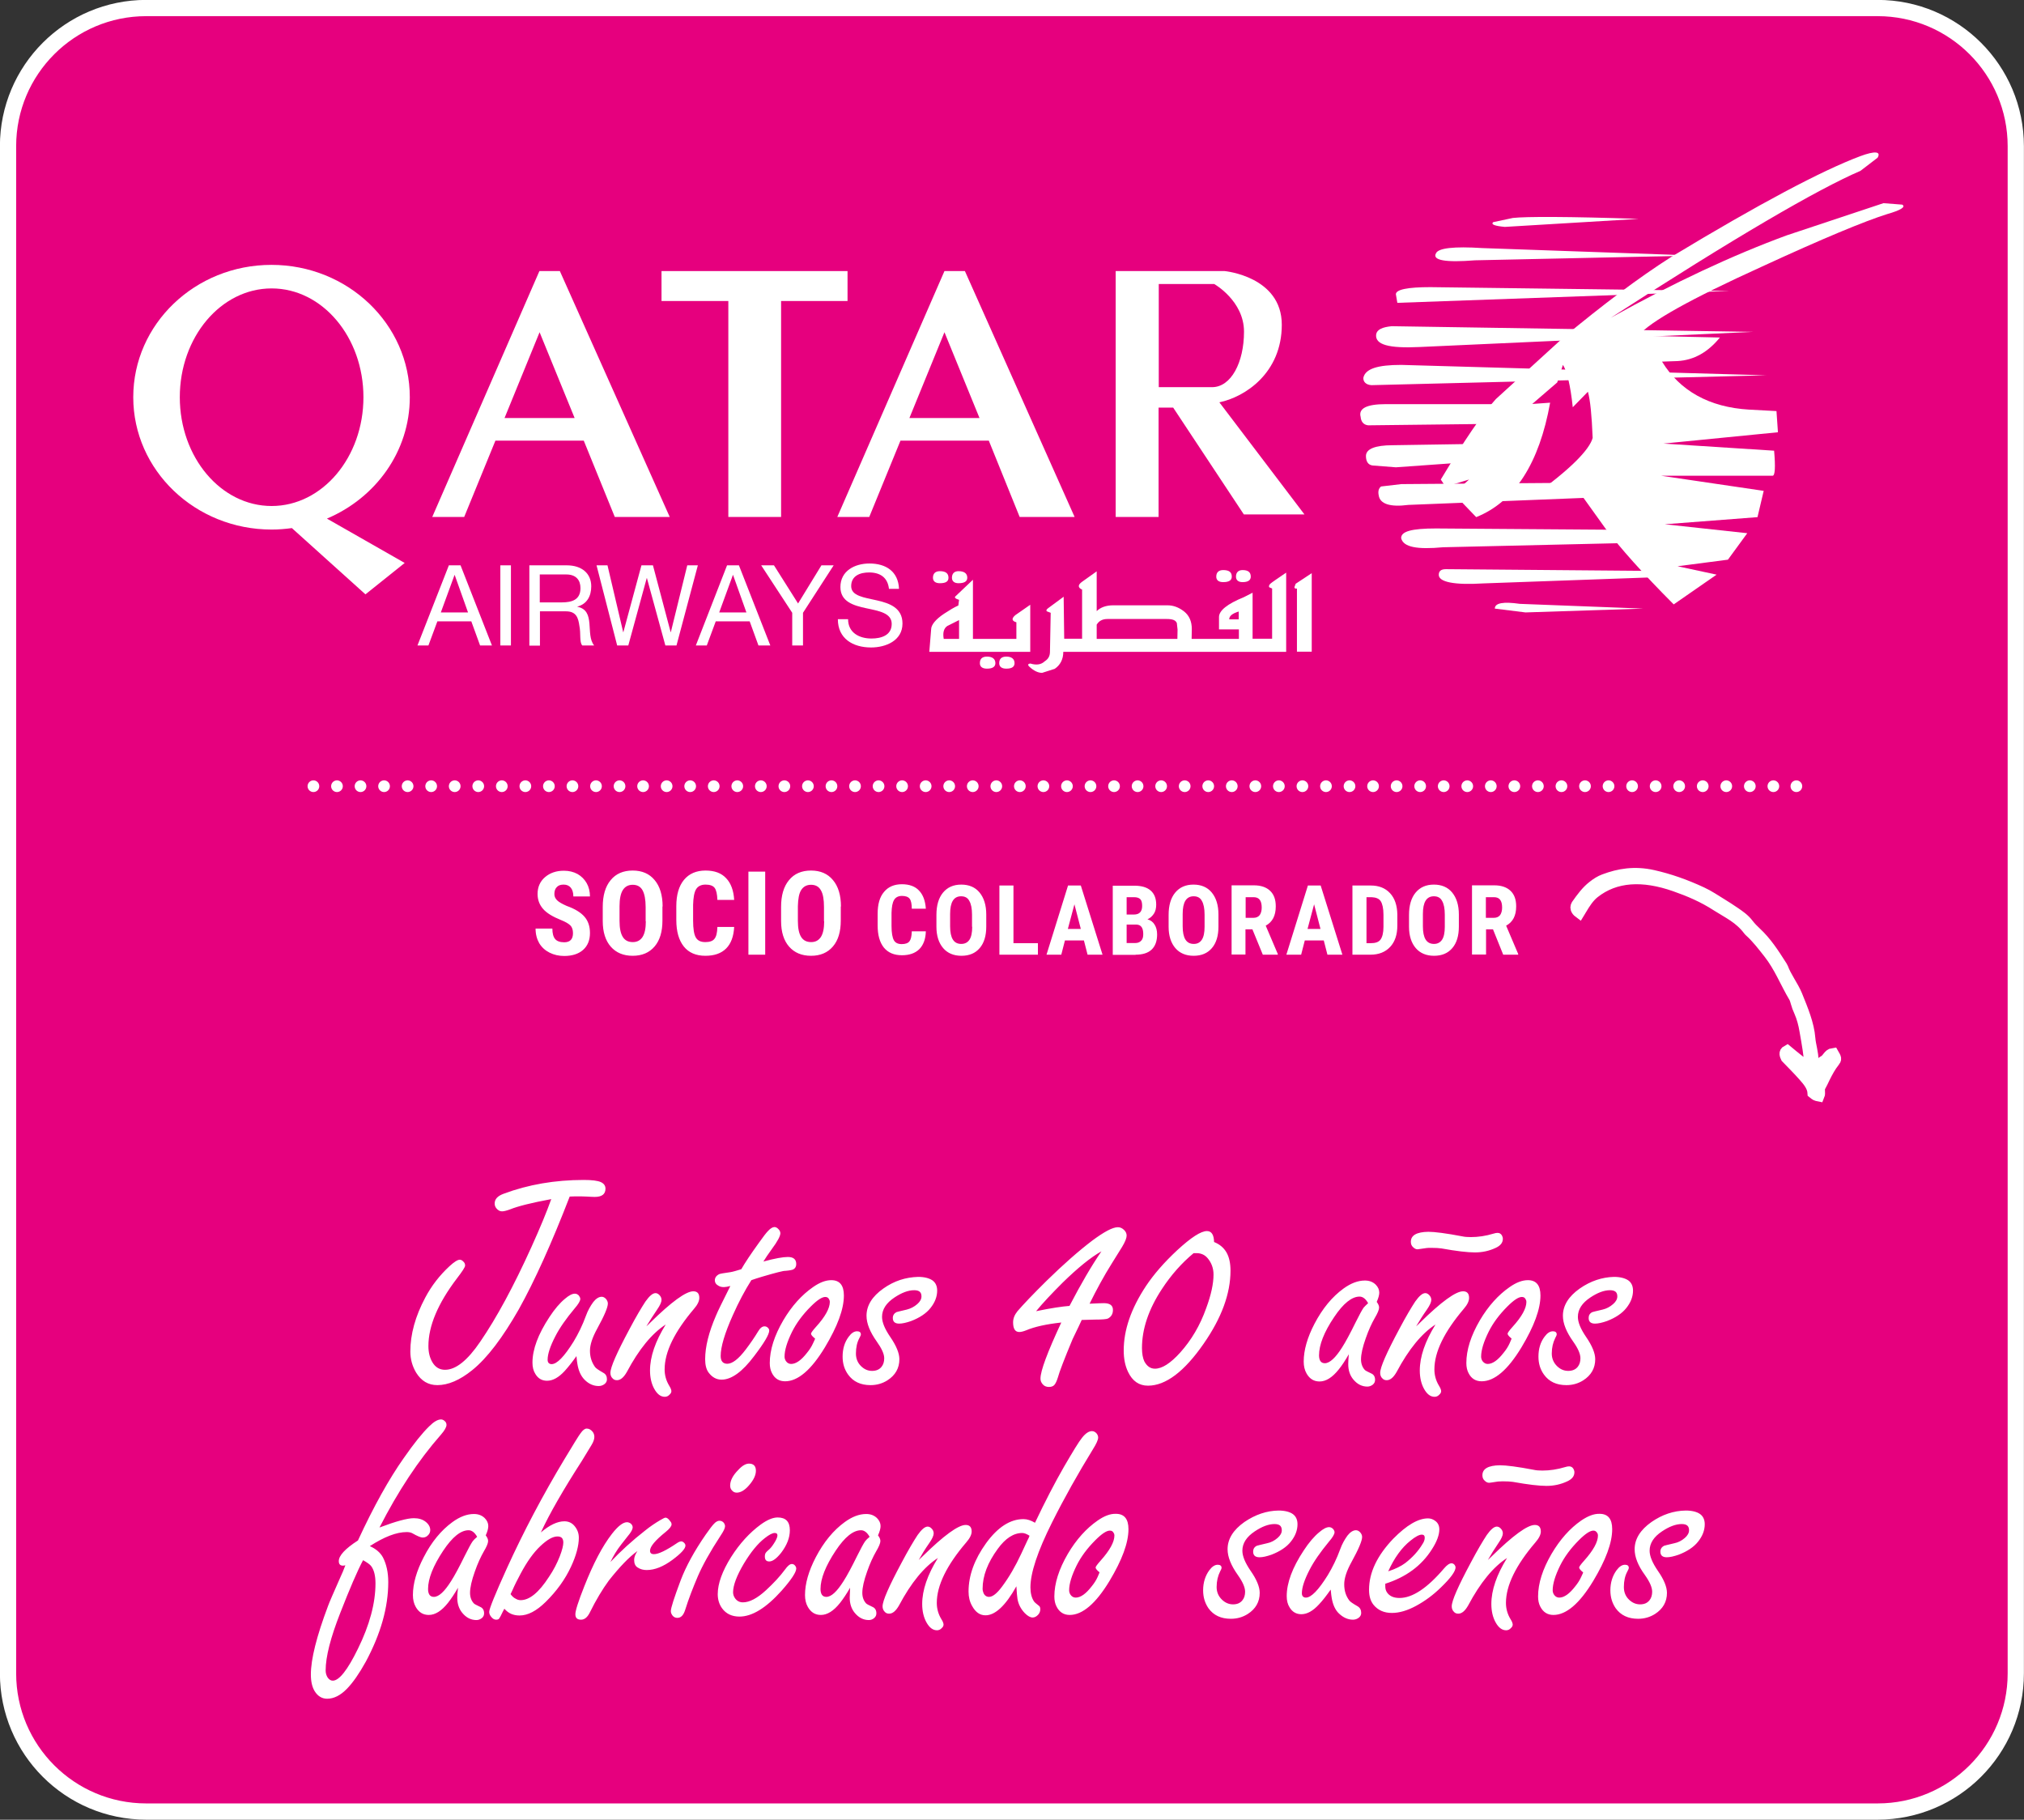 <?xml version="1.0" encoding="utf-8"?>
<!-- Generator: Adobe Illustrator 25.2.3, SVG Export Plug-In . SVG Version: 6.00 Build 0)  -->
<svg version="1.1" id="Capa_1" xmlns="http://www.w3.org/2000/svg" xmlns:xlink="http://www.w3.org/1999/xlink" x="0px" y="0px"
	 viewBox="0 0 110.88 99.69" style="enable-background:new 0 0 110.88 99.69;" xml:space="preserve">
<rect x="0" y="0" width="110.88" height="99.69" fill="#333333" stroke="none"/>
<style type="text/css">
	.st0{clip-path:url(#SVGID_2_);fill:#E6007E;}
	.st1{clip-path:url(#SVGID_2_);fill:none;stroke:#FFFFFF;stroke-width:0.89;}
	.st2{fill:none;stroke:#FFFFFF;stroke-width:0.64;stroke-linecap:round;stroke-linejoin:round;stroke-dasharray:0,1.29;}
	.st3{fill:none;stroke:#FFFFFF;stroke-width:0.64;stroke-linecap:round;stroke-linejoin:round;}
	.st4{clip-path:url(#SVGID_4_);fill:#FFFFFF;}
	.st5{clip-path:url(#SVGID_4_);fill:none;stroke:#FFFFFF;stroke-width:0.64;}
	.st6{fill:#FFFFFF;}
	.st7{clip-path:url(#SVGID_6_);fill:#FFFFFF;}
	.st8{clip-path:url(#SVGID_8_);fill:#FFFFFF;}
	.st9{clip-path:url(#SVGID_10_);fill:#FFFFFF;}
</style>
<g>
	<defs>
		<rect id="SVGID_1_" width="110.88" height="99.69"/>
	</defs>
	<clipPath id="SVGID_2_">
		<use xlink:href="#SVGID_1_"  style="overflow:visible;"/>
	</clipPath>
	<path class="st0" d="M8.01,0.44c-4.18,0-7.57,3.39-7.57,7.57v83.66c0,4.18,3.39,7.57,7.57,7.57h94.85c4.18,0,7.57-3.39,7.57-7.57
		V8.01c0-4.18-3.39-7.57-7.57-7.57H8.01z"/>
	<path class="st1" d="M8.01,0.44c-4.18,0-7.57,3.39-7.57,7.57v83.66c0,4.18,3.39,7.57,7.57,7.57h94.85c4.18,0,7.57-3.39,7.57-7.57
		V8.01c0-4.18-3.39-7.57-7.57-7.57H8.01z"/>
</g>
<line class="st2" x1="18.46" y1="43.07" x2="97.77" y2="43.07"/>
<path class="st3" d="M98.41,43.07L98.41,43.07 M17.17,43.07L17.17,43.07"/>
<g>
	<defs>
		<rect id="SVGID_3_" width="110.88" height="99.69"/>
	</defs>
	<clipPath id="SVGID_4_">
		<use xlink:href="#SVGID_3_"  style="overflow:visible;"/>
	</clipPath>
	<path class="st4" d="M97.87,57.93c-0.06-0.13-0.12-0.27,0.03-0.35c0.4,0.33,0.82,0.7,1.31,0.97c-0.05-0.38-0.09-0.72-0.14-1.07
		c-0.05-0.34-0.11-0.67-0.17-1.01c-0.06-0.36-0.15-0.72-0.31-1.08c-0.07-0.15-0.13-0.31-0.17-0.46c-0.03-0.1-0.06-0.22-0.11-0.31
		c-0.48-0.8-0.8-1.66-1.4-2.42c-0.33-0.42-0.66-0.85-1.05-1.2c-0.01-0.01-0.03-0.02-0.04-0.04c-0.5-0.68-1.14-0.96-1.75-1.35
		c-0.77-0.5-1.54-0.82-2.31-1.09c-1.77-0.62-3.28-0.54-4.44,0.38c-0.29,0.23-0.51,0.57-0.71,0.91c-0.03,0.06-0.07,0.11-0.1,0.16
		c-0.08-0.06-0.12-0.11-0.15-0.19c-0.03-0.1,0.01-0.15,0.04-0.21c0.26-0.37,0.53-0.74,0.88-1.01c0.19-0.15,0.39-0.28,0.61-0.36
		c0.8-0.3,1.65-0.45,2.67-0.22c0.89,0.2,1.77,0.51,2.67,0.93c0.37,0.17,0.72,0.41,1.08,0.63c0.24,0.15,0.48,0.3,0.71,0.46
		c0.26,0.18,0.52,0.35,0.74,0.64c0.13,0.17,0.28,0.32,0.43,0.46c0.55,0.51,0.96,1.14,1.36,1.77c0.03,0.05,0.07,0.1,0.09,0.15
		c0.19,0.52,0.57,1,0.78,1.51c0.32,0.79,0.65,1.58,0.71,2.35c0.03,0.39,0.18,0.82,0.17,1.2c0,0.14,0.03,0.3,0.12,0.47
		c0.27-0.02,0.31-0.33,0.51-0.42c0.2-0.09,0.25-0.37,0.49-0.4c0.15,0.26,0.16,0.28,0.05,0.42c-0.21,0.26-0.37,0.56-0.53,0.88
		c-0.08,0.17-0.16,0.34-0.25,0.5c-0.08,0.13,0.01,0.35-0.05,0.49c-0.15-0.03-0.15-0.03-0.3-0.15c-0.02-0.35-0.26-0.65-0.52-0.94
		C98.51,58.58,98.19,58.26,97.87,57.93"/>
	<path class="st5" d="M97.87,57.93c-0.06-0.13-0.12-0.27,0.03-0.35c0.4,0.33,0.82,0.7,1.31,0.97c-0.05-0.38-0.09-0.72-0.14-1.07
		c-0.05-0.34-0.11-0.67-0.17-1.01c-0.06-0.36-0.15-0.72-0.31-1.08c-0.07-0.15-0.13-0.31-0.17-0.46c-0.03-0.1-0.06-0.22-0.11-0.31
		c-0.48-0.8-0.8-1.66-1.4-2.42c-0.33-0.42-0.66-0.85-1.05-1.2c-0.01-0.01-0.03-0.02-0.04-0.04c-0.5-0.68-1.14-0.96-1.75-1.35
		c-0.77-0.5-1.54-0.82-2.31-1.09c-1.77-0.62-3.28-0.54-4.44,0.38c-0.29,0.23-0.51,0.57-0.71,0.91c-0.03,0.06-0.07,0.11-0.1,0.16
		c-0.08-0.06-0.12-0.11-0.15-0.19c-0.03-0.1,0.01-0.15,0.04-0.21c0.26-0.37,0.53-0.74,0.88-1.01c0.19-0.15,0.39-0.28,0.61-0.36
		c0.8-0.3,1.65-0.45,2.67-0.22c0.89,0.2,1.77,0.51,2.67,0.93c0.37,0.17,0.72,0.41,1.08,0.63c0.24,0.15,0.48,0.3,0.71,0.46
		c0.26,0.18,0.52,0.35,0.74,0.64c0.13,0.17,0.28,0.32,0.43,0.46c0.55,0.51,0.96,1.14,1.36,1.77c0.03,0.05,0.07,0.1,0.09,0.15
		c0.19,0.52,0.57,1,0.78,1.51c0.32,0.79,0.65,1.58,0.71,2.35c0.03,0.39,0.18,0.82,0.17,1.2c0,0.14,0.03,0.3,0.12,0.47
		c0.27-0.02,0.31-0.33,0.51-0.42c0.2-0.09,0.25-0.37,0.49-0.4c0.15,0.26,0.16,0.28,0.05,0.42c-0.21,0.26-0.37,0.56-0.53,0.88
		c-0.08,0.17-0.16,0.34-0.25,0.5c-0.08,0.13,0.01,0.35-0.05,0.49c-0.15-0.03-0.15-0.03-0.3-0.15c-0.02-0.35-0.26-0.65-0.52-0.94
		C98.51,58.58,98.19,58.26,97.87,57.93z"/>
	<path class="st4" d="M81.4,49.15h0.45c0.3,0,0.44,0.19,0.44,0.57c0,0.17-0.04,0.31-0.11,0.41c-0.08,0.1-0.19,0.15-0.34,0.15H81.4
		V49.15z M82.35,52.3h0.82v-0.04l-0.66-1.55c0.37-0.2,0.55-0.55,0.55-1.06c0-0.37-0.1-0.65-0.31-0.85c-0.21-0.2-0.51-0.3-0.89-0.3
		h-1.22v3.79h0.77v-1.38h0.38L82.35,52.3z M79.15,50.77c0,0.32-0.05,0.56-0.15,0.71c-0.1,0.15-0.25,0.23-0.44,0.23
		c-0.21,0-0.36-0.08-0.46-0.24c-0.1-0.16-0.15-0.4-0.15-0.73v-0.67c0-0.33,0.05-0.57,0.15-0.73c0.1-0.16,0.25-0.24,0.45-0.24
		c0.21,0,0.36,0.08,0.45,0.25c0.1,0.17,0.15,0.42,0.15,0.76V50.77z M79.92,50.1c0-0.52-0.13-0.92-0.37-1.21
		c-0.24-0.29-0.58-0.43-1-0.43c-0.43,0-0.76,0.15-1,0.44c-0.24,0.29-0.36,0.7-0.36,1.22v0.65c0,0.5,0.13,0.89,0.37,1.17
		c0.24,0.28,0.58,0.42,1,0.42c0.43,0,0.76-0.14,1-0.42c0.24-0.28,0.36-0.67,0.36-1.18V50.1z M75.14,49.15
		c0.24,0.01,0.41,0.08,0.5,0.22s0.15,0.39,0.15,0.74v0.66c0,0.33-0.06,0.56-0.16,0.7c-0.1,0.14-0.28,0.2-0.54,0.2h-0.23v-2.52H75.14
		z M75.07,52.3c0.46,0,0.82-0.14,1.09-0.43c0.26-0.28,0.39-0.67,0.39-1.17v-0.61c-0.01-0.49-0.14-0.88-0.4-1.16
		s-0.61-0.42-1.06-0.42h-1v3.79H75.07z M71.99,49.54l0.35,1.35h-0.71L71.99,49.54z M72.72,52.3h0.82l-1.19-3.79h-0.7l-1.18,3.79
		h0.81l0.2-0.78h1.04L72.72,52.3z M68.23,49.15h0.45c0.3,0,0.44,0.19,0.44,0.57c0,0.17-0.04,0.31-0.11,0.41
		c-0.08,0.1-0.19,0.15-0.34,0.15h-0.43V49.15z M69.18,52.3h0.82v-0.04l-0.66-1.55c0.37-0.2,0.55-0.55,0.55-1.06
		c0-0.37-0.1-0.65-0.31-0.85c-0.21-0.2-0.51-0.3-0.89-0.3h-1.22v3.79h0.76v-1.38h0.38L69.18,52.3z M65.99,50.77
		c0,0.32-0.05,0.56-0.15,0.71c-0.1,0.15-0.24,0.23-0.44,0.23c-0.21,0-0.36-0.08-0.46-0.24c-0.1-0.16-0.15-0.4-0.15-0.73v-0.67
		c0-0.33,0.05-0.57,0.15-0.73c0.1-0.16,0.25-0.24,0.45-0.24c0.21,0,0.36,0.08,0.45,0.25c0.1,0.17,0.15,0.42,0.15,0.76V50.77z
		 M66.75,50.1c0-0.52-0.13-0.92-0.37-1.21c-0.24-0.29-0.58-0.43-1-0.43c-0.43,0-0.76,0.15-1,0.44c-0.24,0.29-0.36,0.7-0.36,1.22
		v0.65c0,0.5,0.13,0.89,0.37,1.17c0.24,0.28,0.58,0.42,1,0.42c0.43,0,0.76-0.14,1-0.42c0.24-0.28,0.36-0.67,0.36-1.18V50.1z
		 M61.72,49.15h0.41c0.16,0,0.27,0.04,0.34,0.11c0.07,0.07,0.1,0.2,0.1,0.37c0,0.31-0.15,0.47-0.45,0.47h-0.4V49.15z M62.26,50.65
		c0.25,0.01,0.37,0.18,0.37,0.52c0,0.16-0.03,0.28-0.11,0.36c-0.07,0.08-0.18,0.13-0.31,0.13h-0.49v-1.01H62.26z M62.21,52.3
		c0.38,0,0.68-0.09,0.88-0.28c0.2-0.19,0.3-0.47,0.3-0.83c0-0.22-0.05-0.4-0.14-0.54c-0.09-0.15-0.22-0.24-0.39-0.29
		c0.15-0.06,0.26-0.17,0.35-0.3s0.13-0.31,0.13-0.5c0-0.34-0.1-0.6-0.31-0.78c-0.21-0.18-0.51-0.26-0.9-0.26h-1.17v3.79H62.21z
		 M58.86,49.54l0.35,1.35H58.5L58.86,49.54z M59.58,52.3h0.82l-1.19-3.79h-0.7l-1.18,3.79h0.81l0.2-0.78h1.04L59.58,52.3z
		 M55.51,48.51h-0.76v3.79h2.11v-0.63h-1.34V48.51z M53.26,50.77c0,0.32-0.05,0.56-0.15,0.71c-0.1,0.15-0.25,0.23-0.45,0.23
		c-0.21,0-0.36-0.08-0.46-0.24c-0.1-0.16-0.15-0.4-0.15-0.73v-0.67c0-0.33,0.05-0.57,0.15-0.73c0.1-0.16,0.25-0.24,0.45-0.24
		c0.21,0,0.36,0.08,0.45,0.25c0.1,0.17,0.15,0.42,0.15,0.76V50.77z M54.03,50.1c0-0.52-0.13-0.92-0.37-1.21
		c-0.24-0.29-0.58-0.43-1-0.43c-0.43,0-0.76,0.15-1,0.44c-0.24,0.29-0.36,0.7-0.36,1.22v0.65c0,0.5,0.13,0.89,0.37,1.17
		c0.24,0.28,0.58,0.42,1,0.42c0.43,0,0.76-0.14,1-0.42c0.24-0.28,0.36-0.67,0.36-1.18V50.1z M49.95,51.04
		c-0.01,0.26-0.05,0.43-0.13,0.53s-0.22,0.15-0.42,0.15c-0.21,0-0.35-0.07-0.43-0.21c-0.08-0.14-0.13-0.4-0.13-0.78v-0.72
		c0.01-0.33,0.05-0.56,0.14-0.71c0.08-0.14,0.23-0.22,0.43-0.22c0.2,0,0.34,0.05,0.42,0.15c0.08,0.1,0.12,0.29,0.12,0.55h0.77
		c-0.03-0.43-0.15-0.76-0.37-0.99c-0.21-0.23-0.53-0.35-0.94-0.35c-0.42,0-0.75,0.14-0.98,0.42c-0.24,0.28-0.35,0.68-0.35,1.2v0.64
		c0,0.52,0.11,0.92,0.34,1.21c0.23,0.28,0.56,0.42,0.99,0.42c0.41,0,0.72-0.11,0.95-0.33c0.22-0.22,0.35-0.55,0.36-0.98H49.95z
		 M45.15,50.47c0,0.39-0.06,0.67-0.18,0.86c-0.12,0.18-0.29,0.28-0.53,0.28c-0.25,0-0.43-0.09-0.55-0.28
		c-0.12-0.19-0.18-0.48-0.18-0.88v-0.81c0.01-0.39,0.06-0.69,0.18-0.88c0.12-0.19,0.3-0.29,0.54-0.29c0.25,0,0.43,0.1,0.54,0.3
		c0.12,0.2,0.17,0.51,0.17,0.92V50.47z M46.07,49.66c0-0.62-0.15-1.11-0.44-1.45c-0.29-0.35-0.69-0.52-1.2-0.52
		c-0.51,0-0.92,0.17-1.21,0.53c-0.29,0.35-0.43,0.84-0.43,1.46v0.78c0,0.6,0.15,1.07,0.44,1.4c0.29,0.33,0.69,0.5,1.2,0.5
		c0.51,0,0.91-0.17,1.2-0.51c0.29-0.34,0.43-0.81,0.43-1.42V49.66z M41.92,47.75H41v4.55h0.92V47.75z M39.3,50.79
		c-0.01,0.31-0.06,0.52-0.16,0.64c-0.09,0.12-0.26,0.18-0.5,0.18c-0.25,0-0.42-0.08-0.52-0.25c-0.1-0.17-0.15-0.48-0.15-0.93v-0.86
		c0.01-0.39,0.06-0.68,0.16-0.85c0.1-0.17,0.28-0.26,0.52-0.26c0.24,0,0.41,0.06,0.5,0.18c0.09,0.12,0.14,0.34,0.15,0.66h0.92
		c-0.03-0.52-0.18-0.92-0.44-1.19c-0.26-0.28-0.63-0.42-1.13-0.42c-0.5,0-0.9,0.17-1.18,0.51c-0.28,0.34-0.42,0.82-0.42,1.44v0.76
		c0,0.63,0.14,1.11,0.41,1.45c0.27,0.34,0.67,0.51,1.18,0.51c0.49,0,0.87-0.13,1.14-0.4c0.27-0.27,0.41-0.66,0.44-1.18H39.3z
		 M35.38,50.47c0,0.39-0.06,0.67-0.18,0.86c-0.12,0.18-0.29,0.28-0.53,0.28c-0.25,0-0.43-0.09-0.55-0.28
		c-0.12-0.19-0.18-0.48-0.18-0.88v-0.81c0-0.39,0.06-0.69,0.18-0.88c0.12-0.19,0.3-0.29,0.54-0.29c0.25,0,0.43,0.1,0.54,0.3
		s0.17,0.51,0.17,0.92V50.47z M36.3,49.66c0-0.62-0.15-1.11-0.44-1.45c-0.29-0.35-0.69-0.52-1.2-0.52c-0.51,0-0.92,0.17-1.21,0.53
		c-0.29,0.35-0.43,0.84-0.43,1.46v0.78c0,0.6,0.15,1.07,0.44,1.4c0.29,0.33,0.69,0.5,1.2,0.5c0.51,0,0.91-0.17,1.2-0.51
		c0.29-0.34,0.43-0.81,0.43-1.42V49.66z M30.91,51.62c-0.23,0-0.4-0.06-0.5-0.18c-0.1-0.12-0.15-0.31-0.15-0.57h-0.92
		c0,0.31,0.07,0.57,0.2,0.8c0.14,0.23,0.33,0.4,0.57,0.52c0.24,0.12,0.51,0.18,0.8,0.18c0.43,0,0.78-0.11,1.03-0.33
		c0.25-0.22,0.38-0.53,0.38-0.93c0-0.36-0.1-0.66-0.3-0.89c-0.2-0.23-0.52-0.43-0.97-0.59c-0.25-0.11-0.43-0.21-0.53-0.31
		c-0.1-0.1-0.15-0.21-0.15-0.34c0-0.16,0.04-0.29,0.13-0.38c0.09-0.1,0.21-0.14,0.38-0.14c0.17,0,0.3,0.06,0.39,0.17
		c0.09,0.11,0.14,0.27,0.14,0.48h0.91c0-0.27-0.06-0.52-0.18-0.73c-0.12-0.21-0.29-0.38-0.5-0.5c-0.22-0.12-0.47-0.18-0.75-0.18
		c-0.42,0-0.76,0.12-1.03,0.35c-0.27,0.23-0.41,0.54-0.41,0.92c0,0.32,0.1,0.59,0.3,0.82c0.2,0.23,0.53,0.43,0.98,0.61
		c0.25,0.1,0.42,0.2,0.52,0.3c0.09,0.09,0.14,0.24,0.14,0.42C31.39,51.45,31.23,51.62,30.91,51.62"/>
	<path class="st4" d="M90.47,83.38c-0.61,0.43-0.92,0.93-0.92,1.49c0,0.42,0.18,0.89,0.56,1.41c0.27,0.38,0.4,0.68,0.4,0.92
		c0,0.19-0.05,0.35-0.15,0.47c-0.12,0.15-0.29,0.22-0.51,0.22c-0.22,0-0.42-0.08-0.6-0.25c-0.2-0.19-0.29-0.42-0.29-0.7
		c0-0.33,0.06-0.61,0.19-0.85c0.05-0.09,0.08-0.16,0.08-0.2c0-0.11-0.07-0.17-0.21-0.17c-0.16,0-0.31,0.1-0.46,0.3
		c-0.22,0.3-0.34,0.67-0.34,1.1c0,0.38,0.1,0.7,0.29,0.98c0.28,0.39,0.69,0.58,1.23,0.58c0.34,0,0.65-0.09,0.92-0.26
		c0.44-0.28,0.66-0.67,0.66-1.16c0-0.33-0.17-0.74-0.5-1.21c-0.3-0.44-0.45-0.8-0.45-1.1c0-0.41,0.23-0.76,0.68-1.06
		c0.39-0.26,0.75-0.4,1.08-0.4c0.14,0,0.24,0.03,0.3,0.08c0.07,0.06,0.1,0.14,0.1,0.26c0,0.15-0.08,0.29-0.23,0.42
		c-0.17,0.15-0.37,0.25-0.57,0.29c-0.35,0.08-0.54,0.13-0.57,0.14c-0.13,0.07-0.2,0.18-0.2,0.32c0,0.21,0.12,0.31,0.35,0.31
		c0.17,0,0.39-0.05,0.65-0.14c0.47-0.18,0.83-0.42,1.06-0.71c0.25-0.31,0.37-0.63,0.37-0.96c0-0.25-0.09-0.44-0.26-0.56
		c-0.17-0.12-0.44-0.19-0.78-0.19C91.69,82.76,91.06,82.97,90.47,83.38 M86.62,86.39c-0.08,0.18-0.19,0.35-0.33,0.52
		c-0.31,0.4-0.6,0.61-0.87,0.61c-0.11,0-0.21-0.05-0.28-0.15c-0.05-0.07-0.08-0.16-0.08-0.25c0-0.36,0.14-0.81,0.41-1.36
		c0.24-0.48,0.58-0.94,1.03-1.39c0.35-0.35,0.61-0.52,0.79-0.52c0.09,0,0.16,0.04,0.21,0.13c0.03,0.04,0.04,0.09,0.04,0.14
		c0,0.35-0.25,0.81-0.76,1.38c-0.18,0.2-0.27,0.33-0.27,0.37c0,0.06,0.07,0.15,0.21,0.26C86.75,86.11,86.71,86.21,86.62,86.39
		 M86.62,83.3C86,83.73,85.46,84.34,85,85.12c-0.49,0.84-0.74,1.62-0.74,2.34c0,0.21,0.04,0.4,0.12,0.55
		c0.15,0.3,0.39,0.46,0.72,0.46c0.7,0,1.43-0.62,2.18-1.86c0.69-1.15,1.04-2.09,1.04-2.84c0-0.56-0.23-0.84-0.69-0.84
		C87.32,82.92,86.99,83.05,86.62,83.3 M81.21,80.82c0,0.12,0.04,0.22,0.12,0.29c0.08,0.08,0.16,0.12,0.25,0.12
		c0.01,0,0.18-0.02,0.49-0.07c0.06,0,0.15-0.01,0.25-0.01c0.24,0,0.43,0.01,0.56,0.03c0.83,0.15,1.44,0.22,1.84,0.22
		c0.4,0,0.78-0.08,1.14-0.25c0.26-0.12,0.39-0.28,0.39-0.5c0-0.06-0.02-0.12-0.05-0.18c-0.06-0.1-0.14-0.14-0.24-0.14
		c-0.06,0-0.13,0.01-0.22,0.04c-0.43,0.13-0.84,0.19-1.24,0.19c-0.18,0-0.34-0.01-0.47-0.04c-0.89-0.17-1.52-0.25-1.86-0.25
		C81.53,80.28,81.21,80.46,81.21,80.82 M82.09,84.53c0.16-0.23,0.24-0.41,0.24-0.53c0-0.1-0.04-0.19-0.12-0.27
		c-0.07-0.07-0.14-0.1-0.21-0.1c-0.15,0-0.33,0.15-0.55,0.46c-0.21,0.32-0.51,0.82-0.88,1.52c-0.69,1.29-1.04,2.08-1.04,2.39
		c0,0.12,0.04,0.22,0.12,0.3c0.06,0.07,0.14,0.1,0.24,0.1c0.19,0,0.37-0.15,0.54-0.45c0.66-1.24,1.37-2.11,2.13-2.6
		c-0.57,0.92-0.86,1.76-0.86,2.52c0,0.39,0.08,0.73,0.23,1c0.16,0.29,0.35,0.44,0.58,0.44c0.1,0,0.19-0.04,0.26-0.12
		c0.07-0.06,0.1-0.13,0.1-0.19c0-0.07-0.04-0.18-0.12-0.3c-0.17-0.28-0.25-0.58-0.25-0.89c0-0.95,0.54-2.06,1.61-3.31
		c0.2-0.23,0.3-0.43,0.3-0.6c0-0.24-0.11-0.36-0.33-0.36c-0.4,0-1.19,0.57-2.36,1.72c-0.07,0.07-0.14,0.13-0.21,0.2
		C81.66,85.19,81.86,84.87,82.09,84.53 M77.27,84.4c0.27-0.22,0.48-0.33,0.62-0.33c0.11,0,0.16,0.06,0.16,0.17
		c0,0.11-0.04,0.23-0.13,0.36c-0.23,0.38-0.54,0.72-0.94,1.03c-0.23,0.17-0.53,0.32-0.93,0.45C76.38,85.35,76.79,84.78,77.27,84.4
		 M78.44,84.88c0.28-0.43,0.41-0.8,0.41-1.1c0-0.19-0.07-0.35-0.22-0.46c-0.12-0.09-0.25-0.14-0.4-0.14c-0.54,0-1.17,0.37-1.9,1.11
		C75.45,85.21,75,86.14,75,87.09c0,0.35,0.08,0.62,0.25,0.83c0.24,0.29,0.57,0.44,1,0.44c0.41,0,0.85-0.13,1.33-0.39
		c0.48-0.26,0.93-0.59,1.35-1c0.54-0.52,0.81-0.89,0.81-1.11c0-0.04-0.02-0.08-0.05-0.13c-0.05-0.06-0.11-0.09-0.17-0.09
		c-0.11,0-0.25,0.09-0.41,0.28c-0.92,1.08-1.73,1.62-2.44,1.62c-0.32,0-0.55-0.1-0.69-0.31c-0.06-0.09-0.09-0.2-0.09-0.32v-0.15
		C77.02,86.4,77.87,85.78,78.44,84.88 M72.95,87.51c0.06,0.38,0.19,0.68,0.4,0.88c0.23,0.22,0.49,0.34,0.77,0.34
		c0.12,0,0.23-0.04,0.32-0.11c0.09-0.07,0.13-0.16,0.13-0.26c0-0.16-0.06-0.28-0.19-0.36c-0.26-0.15-0.41-0.25-0.46-0.32
		c-0.19-0.25-0.28-0.54-0.28-0.89c0-0.33,0.13-0.73,0.4-1.22c0.39-0.71,0.58-1.16,0.58-1.37c0-0.1-0.04-0.18-0.11-0.26
		c-0.07-0.07-0.14-0.11-0.23-0.11c-0.15,0-0.31,0.1-0.46,0.29c-0.16,0.22-0.3,0.47-0.4,0.75c-0.19,0.52-0.42,0.99-0.68,1.42
		c-0.51,0.82-0.91,1.23-1.2,1.23c-0.07,0-0.12-0.02-0.16-0.06c-0.04-0.04-0.06-0.1-0.06-0.18c0-0.31,0.14-0.74,0.42-1.28
		c0.24-0.47,0.6-0.98,1.06-1.54c0.21-0.24,0.31-0.42,0.31-0.52c0-0.06-0.03-0.12-0.08-0.18c-0.07-0.07-0.14-0.1-0.22-0.1
		c-0.14,0-0.32,0.09-0.54,0.28c-0.28,0.23-0.57,0.57-0.85,1c-0.62,0.94-0.93,1.77-0.93,2.5c0,0.24,0.05,0.45,0.16,0.62
		c0.15,0.25,0.37,0.37,0.64,0.37c0.32,0,0.64-0.18,0.97-0.54c0.19-0.2,0.4-0.47,0.64-0.81C72.92,87.31,72.94,87.46,72.95,87.51
		 M68.17,83.38c-0.61,0.43-0.92,0.93-0.92,1.49c0,0.42,0.19,0.89,0.56,1.41c0.27,0.38,0.4,0.68,0.4,0.92c0,0.19-0.05,0.35-0.15,0.47
		c-0.12,0.15-0.29,0.22-0.51,0.22c-0.22,0-0.42-0.08-0.6-0.25c-0.2-0.19-0.3-0.42-0.3-0.7c0-0.33,0.07-0.61,0.19-0.85
		c0.05-0.09,0.08-0.16,0.08-0.2c0-0.11-0.07-0.17-0.21-0.17c-0.16,0-0.31,0.1-0.46,0.3c-0.22,0.3-0.34,0.67-0.34,1.1
		c0,0.38,0.1,0.7,0.29,0.98c0.28,0.39,0.69,0.58,1.23,0.58c0.34,0,0.65-0.09,0.92-0.26c0.44-0.28,0.66-0.67,0.66-1.16
		c0-0.33-0.17-0.74-0.5-1.21c-0.3-0.44-0.45-0.8-0.45-1.1c0-0.41,0.23-0.76,0.68-1.06c0.39-0.26,0.75-0.4,1.08-0.4
		c0.14,0,0.24,0.03,0.3,0.08s0.1,0.14,0.1,0.26c0,0.15-0.08,0.29-0.23,0.42c-0.17,0.15-0.37,0.25-0.57,0.29
		c-0.35,0.08-0.54,0.13-0.57,0.14c-0.14,0.07-0.2,0.18-0.2,0.32c0,0.21,0.12,0.31,0.35,0.31c0.18,0,0.39-0.05,0.65-0.14
		c0.47-0.18,0.83-0.42,1.06-0.71c0.25-0.31,0.37-0.63,0.37-0.96c0-0.25-0.09-0.44-0.26-0.56c-0.17-0.12-0.44-0.19-0.78-0.19
		C69.4,82.76,68.77,82.97,68.17,83.38 M60.13,86.39c-0.08,0.18-0.19,0.35-0.33,0.52c-0.31,0.4-0.6,0.61-0.87,0.61
		c-0.11,0-0.21-0.05-0.28-0.15c-0.05-0.07-0.08-0.16-0.08-0.25c0-0.36,0.14-0.81,0.41-1.36c0.24-0.48,0.58-0.94,1.03-1.39
		c0.35-0.35,0.61-0.52,0.79-0.52c0.1,0,0.17,0.04,0.21,0.13c0.03,0.04,0.04,0.09,0.04,0.14c0,0.35-0.25,0.81-0.76,1.38
		c-0.18,0.2-0.27,0.33-0.27,0.37c0,0.06,0.07,0.15,0.21,0.26C60.25,86.11,60.21,86.21,60.13,86.39 M60.13,83.3
		c-0.62,0.43-1.17,1.04-1.63,1.82c-0.49,0.84-0.74,1.62-0.74,2.34c0,0.21,0.04,0.4,0.12,0.55c0.15,0.3,0.39,0.46,0.72,0.46
		c0.7,0,1.43-0.62,2.18-1.86c0.69-1.15,1.04-2.09,1.04-2.84c0-0.56-0.23-0.84-0.69-0.84C60.82,82.92,60.49,83.05,60.13,83.3
		 M56.36,84.24l-0.08,0.16c-0.11,0.24-0.22,0.47-0.33,0.71c-0.32,0.69-0.67,1.29-1.05,1.8c-0.28,0.38-0.52,0.57-0.72,0.57
		c-0.13,0-0.24-0.07-0.3-0.21c-0.03-0.07-0.05-0.15-0.05-0.24c0-0.7,0.28-1.43,0.83-2.18c0.42-0.58,0.87-0.87,1.34-0.87
		c0.11,0,0.24,0.05,0.4,0.15L56.36,84.24z M56.07,83.22c-0.73,0-1.41,0.44-2.05,1.32c-0.64,0.89-0.96,1.77-0.96,2.65
		c0,0.29,0.06,0.55,0.19,0.78c0.19,0.35,0.43,0.52,0.74,0.52c0.53,0,1.1-0.53,1.69-1.59c0.02,0.34,0.04,0.57,0.06,0.69
		c0.05,0.29,0.18,0.55,0.4,0.78c0.16,0.16,0.3,0.24,0.43,0.24c0.11,0,0.2-0.05,0.29-0.14c0.09-0.09,0.13-0.2,0.13-0.31
		c0-0.08-0.02-0.14-0.05-0.17c-0.18-0.14-0.28-0.23-0.3-0.27c-0.12-0.18-0.19-0.44-0.19-0.76c0-0.79,0.39-1.97,1.18-3.55
		c0.68-1.36,1.43-2.69,2.24-4.01c0.19-0.3,0.29-0.52,0.29-0.65c0-0.08-0.03-0.16-0.1-0.24c-0.07-0.07-0.15-0.11-0.24-0.11
		c-0.17,0-0.35,0.12-0.54,0.36c-0.18,0.22-0.5,0.75-0.99,1.59c-0.5,0.87-1.03,1.89-1.59,3.07C56.48,83.29,56.27,83.22,56.07,83.22
		 M50.91,84.53c0.16-0.23,0.24-0.41,0.24-0.53c0-0.1-0.04-0.19-0.12-0.27c-0.07-0.07-0.14-0.1-0.21-0.1c-0.15,0-0.33,0.15-0.55,0.46
		c-0.21,0.32-0.51,0.82-0.88,1.52c-0.69,1.29-1.04,2.08-1.04,2.39c0,0.12,0.04,0.22,0.12,0.3c0.06,0.07,0.14,0.1,0.24,0.1
		c0.19,0,0.37-0.15,0.54-0.45c0.66-1.24,1.37-2.11,2.13-2.6c-0.57,0.92-0.86,1.76-0.86,2.52c0,0.39,0.08,0.73,0.23,1
		c0.16,0.29,0.35,0.44,0.58,0.44c0.1,0,0.19-0.04,0.26-0.12c0.07-0.06,0.1-0.13,0.1-0.19c0-0.07-0.04-0.18-0.12-0.3
		c-0.17-0.28-0.25-0.58-0.25-0.89c0-0.95,0.54-2.06,1.61-3.31c0.2-0.23,0.3-0.43,0.3-0.6c0-0.24-0.11-0.36-0.33-0.36
		c-0.4,0-1.19,0.57-2.36,1.72c-0.07,0.07-0.14,0.13-0.21,0.2C50.48,85.19,50.67,84.87,50.91,84.53 M47.39,84.44
		c-0.09,0.13-0.23,0.39-0.43,0.79c-0.3,0.61-0.55,1.08-0.75,1.39c-0.36,0.57-0.67,0.86-0.94,0.86c-0.11,0-0.19-0.04-0.24-0.11
		c-0.05-0.07-0.08-0.18-0.08-0.32c0-0.57,0.28-1.27,0.83-2.1c0.5-0.75,0.96-1.12,1.39-1.12c0.09,0,0.17,0.03,0.25,0.09
		c0.08,0.06,0.15,0.15,0.22,0.27C47.52,84.29,47.44,84.37,47.39,84.44 M46.55,87.52c0,0.33,0.09,0.61,0.27,0.83
		c0.22,0.27,0.48,0.4,0.78,0.4c0.11,0,0.21-0.04,0.29-0.11c0.08-0.07,0.12-0.15,0.12-0.26c0-0.17-0.07-0.29-0.21-0.35
		c-0.19-0.09-0.31-0.15-0.35-0.19c-0.14-0.15-0.21-0.35-0.21-0.58c0-0.29,0.09-0.68,0.26-1.16c0.16-0.46,0.33-0.82,0.49-1.1
		c0.16-0.27,0.24-0.46,0.24-0.58c0-0.09-0.04-0.19-0.13-0.31c0.1-0.22,0.14-0.39,0.14-0.51c0-0.16-0.07-0.31-0.2-0.44
		c-0.16-0.15-0.35-0.22-0.59-0.22c-0.38,0-0.77,0.15-1.17,0.44c-0.62,0.45-1.15,1.09-1.59,1.93c-0.39,0.75-0.59,1.44-0.59,2.07
		c0,0.25,0.05,0.47,0.16,0.66c0.17,0.29,0.4,0.43,0.71,0.43c0.35,0,0.7-0.22,1.05-0.66c0.18-0.23,0.36-0.5,0.55-0.83
		C46.56,87.23,46.55,87.41,46.55,87.52 M41.67,83.52c-0.61,0.45-1.15,1.04-1.62,1.78c-0.48,0.77-0.73,1.45-0.73,2.03
		c0,0.3,0.08,0.56,0.24,0.78c0.22,0.3,0.54,0.45,0.95,0.45c0.69,0,1.46-0.47,2.31-1.42c0.53-0.6,0.8-1.01,0.8-1.21
		c0-0.06-0.02-0.11-0.07-0.17c-0.05-0.06-0.11-0.08-0.17-0.08c-0.11,0-0.23,0.1-0.38,0.31c-0.28,0.38-0.63,0.75-1.04,1.13
		c-0.48,0.44-0.9,0.66-1.26,0.66c-0.18,0-0.32-0.07-0.43-0.22c-0.07-0.1-0.11-0.21-0.11-0.33c0-0.38,0.2-0.91,0.59-1.57
		c0.38-0.63,0.76-1.1,1.15-1.4c0.24-0.19,0.42-0.28,0.54-0.28c0.1,0,0.15,0.04,0.15,0.13c0,0.08-0.04,0.18-0.11,0.31
		c-0.11,0.19-0.21,0.33-0.31,0.43c-0.12,0.11-0.19,0.17-0.2,0.19c-0.05,0.06-0.07,0.13-0.07,0.23c0,0.18,0.08,0.27,0.24,0.27
		c0.19,0,0.4-0.16,0.65-0.47c0.32-0.42,0.48-0.83,0.48-1.24c0-0.47-0.22-0.7-0.67-0.7C42.34,83.13,42.03,83.26,41.67,83.52
		 M40.45,80.52c-0.3,0.3-0.45,0.59-0.45,0.86c0,0.11,0.03,0.2,0.1,0.27c0.07,0.08,0.15,0.12,0.26,0.12c0.22,0,0.45-0.14,0.68-0.41
		c0.25-0.29,0.37-0.55,0.37-0.79c0-0.26-0.13-0.39-0.38-0.39C40.86,80.18,40.66,80.29,40.45,80.52 M39.12,83.47
		c-0.1,0.1-0.25,0.3-0.46,0.6c-0.63,0.91-1.08,1.74-1.37,2.5c-0.36,0.96-0.54,1.52-0.54,1.69c0,0.08,0.03,0.16,0.09,0.24
		c0.07,0.09,0.16,0.13,0.27,0.13c0.19,0,0.33-0.14,0.42-0.42c0.2-0.64,0.44-1.25,0.7-1.86c0.25-0.58,0.66-1.33,1.25-2.23
		c0.16-0.24,0.24-0.4,0.24-0.51c0-0.06-0.02-0.12-0.07-0.19c-0.06-0.07-0.14-0.11-0.24-0.11C39.33,83.31,39.22,83.36,39.12,83.47
		 M34.04,84.6c0.28-0.35,0.42-0.54,0.45-0.57c0.11-0.15,0.17-0.27,0.17-0.36c0-0.08-0.04-0.15-0.11-0.21
		c-0.06-0.04-0.13-0.07-0.2-0.07c-0.22,0-0.49,0.21-0.82,0.63c-0.53,0.68-1.03,1.64-1.52,2.88c-0.33,0.83-0.49,1.34-0.49,1.53
		c0,0.2,0.1,0.3,0.31,0.3c0.19,0,0.35-0.13,0.48-0.39c0.34-0.69,0.69-1.27,1.04-1.75c0.6-0.76,1.12-1.3,1.57-1.62
		c-0.12,0.18-0.18,0.34-0.18,0.48c0,0.2,0.06,0.34,0.19,0.42c0.15,0.1,0.32,0.14,0.5,0.14c0.44,0,0.91-0.19,1.41-0.56
		c0.47-0.35,0.71-0.61,0.71-0.78c0-0.06-0.03-0.11-0.08-0.16c-0.05-0.04-0.09-0.07-0.14-0.07c-0.07,0-0.15,0.03-0.25,0.1
		c-0.59,0.4-1.01,0.6-1.25,0.6c-0.15,0-0.22-0.06-0.22-0.19c0-0.23,0.29-0.57,0.86-1.03c0.21-0.17,0.32-0.31,0.32-0.41
		c0-0.06-0.02-0.12-0.08-0.18c-0.08-0.12-0.17-0.19-0.25-0.19c-0.04,0-0.13,0.04-0.28,0.13c-0.29,0.17-0.57,0.36-0.83,0.57
		c-0.72,0.56-1.35,1.14-1.91,1.73C33.59,85.26,33.78,84.93,34.04,84.6 M27.97,87.33l0.11-0.23c0.12-0.28,0.27-0.57,0.44-0.89
		c0.35-0.66,0.71-1.16,1.08-1.51c0.37-0.35,0.68-0.53,0.94-0.53c0.11,0,0.19,0.03,0.24,0.08c0.05,0.05,0.08,0.14,0.08,0.25
		c0,0.16-0.06,0.41-0.19,0.75c-0.15,0.38-0.34,0.76-0.6,1.14c-0.55,0.85-1.06,1.27-1.55,1.27c-0.1,0-0.19-0.03-0.27-0.08
		C28.14,87.53,28.05,87.44,27.97,87.33 M31.87,80.04c0.33-0.54,0.51-0.83,0.53-0.87c0.11-0.18,0.16-0.33,0.16-0.45
		c0-0.11-0.03-0.2-0.09-0.28c-0.1-0.12-0.2-0.18-0.33-0.18c-0.1,0-0.21,0.08-0.33,0.25c-0.11,0.14-0.4,0.62-0.89,1.43
		c-1.19,1.98-2.24,3.97-3.15,5.97c-0.65,1.43-0.97,2.23-0.97,2.39c0,0.09,0.03,0.17,0.09,0.25c0.09,0.12,0.18,0.18,0.29,0.18
		c0.08,0,0.14-0.02,0.17-0.07c0.04-0.05,0.1-0.17,0.2-0.38c0.01-0.02,0.04-0.07,0.08-0.15c0.11,0.12,0.23,0.22,0.37,0.28
		c0.14,0.06,0.29,0.09,0.46,0.09c0.46,0,0.93-0.25,1.43-0.74c0.61-0.6,1.07-1.24,1.39-1.93c0.29-0.62,0.43-1.16,0.43-1.59
		c0-0.23-0.07-0.43-0.21-0.61c-0.15-0.2-0.35-0.29-0.58-0.29c-0.38,0-0.81,0.2-1.29,0.61C30.11,82.91,30.86,81.61,31.87,80.04
		 M25.89,84.44c-0.09,0.13-0.23,0.39-0.43,0.79c-0.3,0.61-0.55,1.08-0.75,1.39c-0.36,0.57-0.67,0.86-0.94,0.86
		c-0.11,0-0.19-0.04-0.24-0.11c-0.05-0.07-0.08-0.18-0.08-0.32c0-0.57,0.28-1.27,0.83-2.1c0.5-0.75,0.96-1.12,1.39-1.12
		c0.09,0,0.17,0.03,0.25,0.09c0.08,0.06,0.15,0.15,0.22,0.27C26.02,84.29,25.94,84.37,25.89,84.44 M25.05,87.52
		c0,0.33,0.09,0.61,0.27,0.83c0.22,0.27,0.48,0.4,0.78,0.4c0.11,0,0.21-0.04,0.3-0.11c0.08-0.07,0.12-0.15,0.12-0.26
		c0-0.17-0.07-0.29-0.21-0.35c-0.19-0.09-0.31-0.15-0.35-0.19c-0.14-0.15-0.21-0.35-0.21-0.58c0-0.29,0.09-0.68,0.26-1.16
		c0.16-0.46,0.33-0.82,0.49-1.1c0.16-0.27,0.24-0.46,0.24-0.58c0-0.09-0.04-0.19-0.13-0.31c0.1-0.22,0.14-0.39,0.14-0.51
		c0-0.16-0.07-0.31-0.2-0.44c-0.16-0.15-0.35-0.22-0.59-0.22c-0.38,0-0.77,0.15-1.17,0.44c-0.62,0.45-1.15,1.09-1.58,1.93
		c-0.39,0.75-0.59,1.44-0.59,2.07c0,0.25,0.05,0.47,0.16,0.66c0.17,0.29,0.4,0.43,0.71,0.43c0.35,0,0.7-0.22,1.05-0.66
		c0.18-0.23,0.36-0.5,0.55-0.83C25.06,87.23,25.05,87.41,25.05,87.52 M20.33,85.79c0.16,0.21,0.24,0.53,0.24,0.95
		c0,1.08-0.32,2.28-0.96,3.58c-0.57,1.17-1.03,1.75-1.38,1.75c-0.11,0-0.2-0.06-0.28-0.17c-0.07-0.11-0.11-0.24-0.11-0.39
		c0-0.75,0.27-1.8,0.8-3.15c0.52-1.33,0.93-2.29,1.25-2.89C20.12,85.6,20.26,85.7,20.33,85.79 M18.56,85.52
		c0,0.17,0.08,0.25,0.23,0.25c0.04,0,0.08-0.01,0.13-0.02c-0.09,0.24-0.18,0.46-0.28,0.67c-0.37,0.84-0.6,1.36-0.67,1.56
		c-0.63,1.67-0.94,2.92-0.94,3.75c0,0.39,0.07,0.69,0.21,0.92c0.17,0.27,0.4,0.41,0.68,0.41c0.37,0,0.73-0.18,1.09-0.55
		c0.33-0.34,0.67-0.83,1.03-1.48c0.82-1.53,1.23-2.98,1.23-4.36c0-0.53-0.1-0.98-0.29-1.35c-0.14-0.26-0.38-0.47-0.72-0.62
		c0.79-0.51,1.46-0.77,2.02-0.77c0.12,0,0.22,0.02,0.3,0.06c0.28,0.16,0.47,0.24,0.57,0.24c0.14,0,0.24-0.05,0.33-0.16
		c0.06-0.07,0.09-0.16,0.09-0.25c0-0.17-0.09-0.33-0.26-0.46c-0.17-0.13-0.38-0.19-0.64-0.19c-0.35,0-0.98,0.17-1.88,0.51
		c1.01-1.98,2.13-3.68,3.37-5.09c0.2-0.23,0.3-0.41,0.3-0.53c0-0.1-0.04-0.17-0.12-0.23c-0.05-0.04-0.11-0.07-0.18-0.07
		c-0.18,0-0.4,0.13-0.65,0.38c-0.37,0.36-0.83,0.93-1.38,1.72c-0.82,1.16-1.66,2.67-2.52,4.53C18.91,84.84,18.56,85.22,18.56,85.52"
		/>
	<path class="st4" d="M86.54,70.59c-0.61,0.43-0.92,0.93-0.92,1.49c0,0.42,0.19,0.89,0.56,1.41c0.27,0.38,0.4,0.68,0.4,0.92
		c0,0.19-0.05,0.35-0.15,0.47c-0.12,0.15-0.3,0.22-0.52,0.22c-0.22,0-0.42-0.08-0.6-0.25c-0.2-0.19-0.3-0.43-0.3-0.7
		c0-0.33,0.07-0.61,0.19-0.85c0.05-0.09,0.08-0.16,0.08-0.2c0-0.11-0.07-0.17-0.21-0.17c-0.16,0-0.31,0.1-0.45,0.29
		c-0.23,0.3-0.34,0.67-0.34,1.1c0,0.38,0.1,0.7,0.3,0.98c0.28,0.39,0.69,0.58,1.23,0.58c0.34,0,0.65-0.09,0.92-0.26
		c0.44-0.28,0.66-0.67,0.66-1.16c0-0.33-0.17-0.74-0.5-1.22c-0.3-0.44-0.45-0.8-0.45-1.1c0-0.41,0.23-0.76,0.68-1.06
		c0.39-0.26,0.75-0.4,1.08-0.4c0.13,0,0.24,0.03,0.3,0.08c0.07,0.06,0.1,0.14,0.1,0.26c0,0.15-0.08,0.29-0.23,0.42
		c-0.17,0.15-0.36,0.25-0.57,0.3c-0.35,0.08-0.54,0.13-0.57,0.14c-0.14,0.07-0.2,0.18-0.2,0.32c0,0.21,0.12,0.31,0.35,0.31
		c0.17,0,0.39-0.05,0.65-0.14c0.47-0.18,0.83-0.42,1.06-0.71c0.25-0.31,0.37-0.63,0.37-0.96c0-0.25-0.09-0.44-0.26-0.56
		c-0.18-0.12-0.44-0.19-0.79-0.19C87.77,69.97,87.14,70.17,86.54,70.59 M82.7,73.59c-0.08,0.18-0.19,0.35-0.33,0.52
		c-0.31,0.4-0.6,0.61-0.87,0.61c-0.11,0-0.2-0.05-0.28-0.15c-0.05-0.07-0.08-0.16-0.08-0.25c0-0.36,0.14-0.81,0.41-1.36
		c0.24-0.48,0.58-0.94,1.03-1.39c0.35-0.35,0.61-0.52,0.79-0.52c0.1,0,0.17,0.04,0.21,0.13c0.03,0.05,0.04,0.09,0.04,0.14
		c0,0.35-0.25,0.81-0.76,1.37c-0.18,0.2-0.27,0.33-0.27,0.37c0,0.06,0.07,0.15,0.21,0.26C82.82,73.32,82.78,73.41,82.7,73.59
		 M82.7,70.51c-0.62,0.43-1.17,1.04-1.63,1.82c-0.49,0.84-0.74,1.62-0.74,2.34c0,0.21,0.04,0.4,0.12,0.55
		c0.15,0.3,0.39,0.45,0.72,0.45c0.7,0,1.43-0.62,2.18-1.86c0.69-1.15,1.04-2.09,1.04-2.84c0-0.56-0.23-0.84-0.69-0.84
		C83.4,70.13,83.07,70.25,82.7,70.51 M77.29,68.03c0,0.12,0.04,0.22,0.12,0.29c0.08,0.08,0.16,0.12,0.25,0.12
		c0.01,0,0.17-0.02,0.49-0.07c0.06-0.01,0.15-0.01,0.25-0.01c0.24,0,0.43,0.01,0.56,0.03c0.83,0.15,1.44,0.22,1.84,0.22
		c0.4,0,0.78-0.08,1.14-0.25c0.26-0.12,0.39-0.28,0.39-0.5c0-0.06-0.02-0.12-0.05-0.18c-0.06-0.1-0.14-0.14-0.24-0.14
		c-0.06,0-0.13,0.01-0.22,0.04c-0.43,0.13-0.84,0.19-1.24,0.19c-0.18,0-0.34-0.01-0.47-0.04c-0.89-0.17-1.52-0.25-1.86-0.25
		C77.61,67.49,77.29,67.67,77.29,68.03 M78.17,71.74c0.16-0.23,0.24-0.41,0.24-0.53c0-0.1-0.04-0.19-0.12-0.27
		c-0.07-0.07-0.14-0.1-0.21-0.1c-0.15,0-0.33,0.15-0.55,0.46c-0.21,0.32-0.51,0.82-0.88,1.52c-0.69,1.29-1.04,2.08-1.04,2.39
		c0,0.12,0.04,0.23,0.12,0.3c0.06,0.07,0.14,0.1,0.24,0.1c0.19,0,0.37-0.15,0.54-0.45c0.66-1.24,1.37-2.11,2.13-2.6
		c-0.57,0.92-0.86,1.76-0.86,2.52c0,0.39,0.08,0.73,0.23,1c0.16,0.29,0.35,0.44,0.58,0.44c0.1,0,0.19-0.04,0.26-0.12
		c0.07-0.06,0.1-0.13,0.1-0.19c0-0.07-0.04-0.17-0.12-0.3c-0.17-0.28-0.25-0.58-0.25-0.89c0-0.96,0.54-2.06,1.61-3.32
		c0.2-0.23,0.29-0.43,0.29-0.6c0-0.24-0.11-0.36-0.33-0.36c-0.4,0-1.19,0.57-2.36,1.72c-0.07,0.07-0.14,0.14-0.21,0.2
		C77.74,72.39,77.93,72.08,78.17,71.74 M74.7,71.64c-0.09,0.13-0.23,0.39-0.43,0.79c-0.3,0.61-0.55,1.08-0.75,1.39
		c-0.36,0.57-0.68,0.86-0.94,0.86c-0.11,0-0.19-0.04-0.24-0.11c-0.05-0.07-0.08-0.18-0.08-0.32c0-0.57,0.27-1.27,0.83-2.1
		c0.5-0.75,0.97-1.12,1.39-1.12c0.09,0,0.17,0.03,0.25,0.09c0.08,0.06,0.15,0.15,0.22,0.27C74.83,71.5,74.75,71.58,74.7,71.64
		 M73.86,74.73c0,0.33,0.09,0.61,0.27,0.83c0.22,0.27,0.48,0.4,0.78,0.4c0.11,0,0.21-0.04,0.3-0.11c0.08-0.07,0.12-0.15,0.12-0.26
		c0-0.17-0.07-0.29-0.21-0.35c-0.19-0.09-0.31-0.15-0.35-0.19c-0.14-0.15-0.21-0.35-0.21-0.58c0-0.29,0.09-0.68,0.26-1.16
		c0.16-0.46,0.33-0.82,0.49-1.1c0.16-0.27,0.24-0.46,0.24-0.58c0-0.09-0.04-0.19-0.13-0.31c0.1-0.22,0.14-0.39,0.14-0.51
		c0-0.16-0.07-0.31-0.2-0.44c-0.16-0.15-0.35-0.22-0.59-0.22c-0.38,0-0.77,0.15-1.17,0.44c-0.62,0.45-1.15,1.09-1.59,1.93
		c-0.39,0.75-0.59,1.44-0.59,2.07c0,0.25,0.05,0.47,0.16,0.66c0.17,0.29,0.4,0.43,0.71,0.43c0.35,0,0.7-0.22,1.05-0.66
		c0.18-0.22,0.36-0.5,0.55-0.83C73.87,74.43,73.86,74.62,73.86,74.73 M65.58,68.65c0.24,0.01,0.43,0.1,0.58,0.28
		c0.21,0.25,0.32,0.55,0.32,0.89c0,0.5-0.13,1.11-0.4,1.84c-0.34,0.96-0.82,1.76-1.42,2.43c-0.54,0.6-1,0.89-1.39,0.89
		c-0.25,0-0.44-0.14-0.58-0.4c-0.08-0.17-0.13-0.42-0.13-0.73c0-1.04,0.36-2.12,1.09-3.23c0.51-0.78,1.09-1.43,1.74-1.97H65.58z
		 M66.12,67.44c-0.33,0-0.87,0.35-1.63,1.05c-0.72,0.67-1.29,1.33-1.71,1.96c-0.82,1.24-1.22,2.41-1.22,3.53
		c0,0.46,0.08,0.85,0.24,1.18c0.24,0.5,0.6,0.75,1.09,0.75c0.97,0,1.99-0.77,3.05-2.3c0.98-1.41,1.47-2.74,1.47-4
		c0-0.4-0.07-0.74-0.22-1s-0.38-0.45-0.68-0.57C66.5,67.64,66.37,67.44,66.12,67.44 M56.76,71.83c0.36-0.44,0.85-0.96,1.45-1.56
		c0.83-0.81,1.54-1.39,2.13-1.72c-0.55,0.8-1.13,1.8-1.75,2.99C58.19,71.57,57.58,71.66,56.76,71.83 M59.98,72.29
		c0.4,0,0.64-0.02,0.72-0.06c0.18-0.1,0.27-0.25,0.27-0.47c0-0.25-0.17-0.37-0.5-0.37c-0.13,0-0.39,0.01-0.78,0.03
		c0.38-0.77,0.78-1.51,1.22-2.21c0.34-0.55,0.53-0.85,0.56-0.9c0.17-0.28,0.25-0.49,0.25-0.62c0-0.11-0.04-0.21-0.13-0.3
		c-0.11-0.11-0.22-0.16-0.35-0.16c-0.29,0-0.75,0.25-1.4,0.73c-0.75,0.57-1.58,1.3-2.51,2.21c-0.75,0.74-1.28,1.3-1.59,1.66
		c-0.16,0.2-0.24,0.4-0.24,0.61c0,0.35,0.11,0.53,0.34,0.53c0.09,0,0.22-0.03,0.37-0.09c0.47-0.2,1.11-0.34,1.93-0.43
		C57.38,74.08,57,75.1,57,75.52c0,0.12,0.04,0.22,0.12,0.31c0.08,0.1,0.2,0.15,0.34,0.15c0.14,0,0.24-0.04,0.3-0.11
		c0.07-0.08,0.13-0.21,0.19-0.4c0.09-0.33,0.36-1.03,0.81-2.11c0.27-0.56,0.44-0.91,0.5-1.05C59.62,72.3,59.87,72.29,59.98,72.29
		 M48.39,70.59c-0.61,0.43-0.92,0.93-0.92,1.49c0,0.42,0.19,0.89,0.56,1.41c0.27,0.38,0.41,0.68,0.41,0.92
		c0,0.19-0.05,0.35-0.15,0.47c-0.12,0.15-0.3,0.22-0.51,0.22c-0.23,0-0.42-0.08-0.6-0.25c-0.2-0.19-0.29-0.43-0.29-0.7
		c0-0.33,0.06-0.61,0.19-0.85c0.05-0.09,0.08-0.16,0.08-0.2c0-0.11-0.07-0.17-0.21-0.17c-0.16,0-0.31,0.1-0.45,0.29
		c-0.23,0.3-0.34,0.67-0.34,1.1c0,0.38,0.1,0.7,0.3,0.98c0.28,0.39,0.69,0.58,1.23,0.58c0.34,0,0.65-0.09,0.92-0.26
		c0.44-0.28,0.66-0.67,0.66-1.16c0-0.33-0.17-0.74-0.5-1.22c-0.3-0.44-0.45-0.8-0.45-1.1c0-0.41,0.23-0.76,0.68-1.06
		c0.39-0.26,0.75-0.4,1.08-0.4c0.14,0,0.24,0.03,0.3,0.08c0.07,0.06,0.1,0.14,0.1,0.26c0,0.15-0.08,0.29-0.23,0.42
		c-0.17,0.15-0.37,0.25-0.57,0.3c-0.35,0.08-0.54,0.13-0.57,0.14c-0.13,0.07-0.2,0.18-0.2,0.32c0,0.21,0.12,0.31,0.35,0.31
		c0.17,0,0.39-0.05,0.65-0.14c0.47-0.18,0.83-0.42,1.06-0.71c0.25-0.31,0.37-0.63,0.37-0.96c0-0.25-0.09-0.44-0.26-0.56
		c-0.18-0.12-0.44-0.19-0.78-0.19C49.61,69.97,48.98,70.17,48.39,70.59 M44.54,73.59c-0.08,0.18-0.19,0.35-0.33,0.52
		c-0.31,0.4-0.6,0.61-0.87,0.61c-0.11,0-0.21-0.05-0.28-0.15c-0.05-0.07-0.08-0.16-0.08-0.25c0-0.36,0.14-0.81,0.41-1.36
		c0.24-0.48,0.58-0.94,1.03-1.39c0.35-0.35,0.61-0.52,0.79-0.52c0.1,0,0.17,0.04,0.21,0.13c0.03,0.05,0.04,0.09,0.04,0.14
		c0,0.35-0.25,0.81-0.76,1.37c-0.18,0.2-0.27,0.33-0.27,0.37c0,0.06,0.07,0.15,0.21,0.26C44.67,73.32,44.63,73.41,44.54,73.59
		 M44.54,70.51c-0.62,0.43-1.17,1.04-1.63,1.82c-0.49,0.84-0.74,1.62-0.74,2.34c0,0.21,0.04,0.4,0.12,0.55
		c0.15,0.3,0.39,0.45,0.72,0.45c0.7,0,1.43-0.62,2.18-1.86c0.69-1.15,1.04-2.09,1.04-2.84c0-0.56-0.23-0.84-0.69-0.84
		C45.24,70.13,44.91,70.25,44.54,70.51 M41.75,69.94c0.75-0.22,1.18-0.33,1.27-0.32c0.24-0.02,0.38-0.05,0.44-0.08
		c0.11-0.06,0.16-0.16,0.16-0.29c0-0.26-0.15-0.39-0.46-0.39c-0.27,0-0.72,0.08-1.34,0.25c0.1-0.17,0.26-0.4,0.46-0.68
		c0.32-0.43,0.47-0.72,0.47-0.87c0-0.07-0.03-0.15-0.1-0.22c-0.07-0.08-0.15-0.12-0.22-0.12c-0.1,0-0.22,0.07-0.35,0.21
		c-0.1,0.1-0.27,0.32-0.51,0.66c-0.44,0.61-0.76,1.09-0.96,1.44c-0.26,0.08-0.46,0.14-0.59,0.16c-0.37,0.05-0.58,0.09-0.62,0.11
		c-0.16,0.08-0.24,0.2-0.24,0.34c0,0.12,0.06,0.22,0.19,0.29c0.09,0.06,0.19,0.08,0.31,0.08c0.08,0,0.19-0.02,0.35-0.06
		c-0.43,0.86-0.7,1.4-0.79,1.63c-0.39,0.9-0.59,1.7-0.59,2.38c0,0.31,0.06,0.55,0.18,0.72c0.19,0.26,0.43,0.4,0.72,0.4
		c0.54,0,1.14-0.43,1.79-1.3c0.55-0.72,0.82-1.18,0.82-1.39c0-0.05-0.02-0.1-0.07-0.15c-0.05-0.05-0.11-0.08-0.19-0.08
		c-0.12,0-0.24,0.09-0.35,0.28c-0.2,0.33-0.42,0.65-0.67,0.98c-0.4,0.53-0.74,0.79-1.02,0.79c-0.12,0-0.21-0.04-0.27-0.11
		c-0.06-0.07-0.09-0.18-0.09-0.32c0-0.49,0.22-1.24,0.67-2.24c0.31-0.7,0.65-1.34,1.01-1.91C41.34,70.07,41.54,70,41.75,69.94
		 M36,71.74c0.16-0.23,0.24-0.41,0.24-0.53c0-0.1-0.04-0.19-0.12-0.27c-0.07-0.07-0.14-0.1-0.21-0.1c-0.15,0-0.33,0.15-0.55,0.46
		c-0.21,0.32-0.51,0.82-0.88,1.52c-0.69,1.29-1.04,2.08-1.04,2.39c0,0.12,0.04,0.23,0.12,0.3c0.06,0.07,0.14,0.1,0.24,0.1
		c0.19,0,0.37-0.15,0.54-0.45c0.66-1.24,1.37-2.11,2.13-2.6c-0.57,0.92-0.86,1.76-0.86,2.52c0,0.39,0.08,0.73,0.23,1
		c0.16,0.29,0.35,0.44,0.58,0.44c0.1,0,0.19-0.04,0.26-0.12c0.07-0.06,0.1-0.13,0.1-0.19c0-0.07-0.04-0.17-0.12-0.3
		c-0.17-0.28-0.25-0.58-0.25-0.89c0-0.96,0.54-2.06,1.61-3.32c0.2-0.23,0.29-0.43,0.29-0.6c0-0.24-0.11-0.36-0.33-0.36
		c-0.4,0-1.19,0.57-2.36,1.72c-0.07,0.07-0.14,0.14-0.21,0.2C35.57,72.39,35.77,72.08,36,71.74 M31.63,74.71
		c0.06,0.38,0.19,0.67,0.4,0.88c0.23,0.23,0.49,0.34,0.77,0.34c0.12,0,0.23-0.04,0.32-0.11c0.09-0.07,0.13-0.16,0.13-0.26
		c0-0.16-0.06-0.28-0.19-0.35c-0.26-0.15-0.41-0.25-0.46-0.32c-0.18-0.25-0.28-0.54-0.28-0.89c0-0.33,0.13-0.73,0.4-1.22
		c0.39-0.71,0.58-1.16,0.58-1.37c0-0.09-0.04-0.18-0.11-0.26c-0.07-0.07-0.14-0.11-0.23-0.11c-0.15,0-0.31,0.1-0.46,0.29
		c-0.16,0.22-0.3,0.47-0.4,0.75c-0.19,0.52-0.42,0.99-0.68,1.42c-0.51,0.82-0.91,1.23-1.2,1.23c-0.07,0-0.12-0.02-0.16-0.06
		c-0.04-0.04-0.06-0.1-0.06-0.18c0-0.31,0.14-0.74,0.42-1.28c0.24-0.47,0.6-0.98,1.06-1.53c0.21-0.24,0.31-0.42,0.31-0.52
		c0-0.06-0.03-0.12-0.08-0.19c-0.07-0.07-0.14-0.1-0.22-0.1c-0.14,0-0.32,0.09-0.54,0.28c-0.28,0.23-0.57,0.57-0.85,1
		c-0.62,0.94-0.93,1.77-0.93,2.5c0,0.24,0.05,0.45,0.16,0.62c0.15,0.25,0.36,0.37,0.64,0.37c0.32,0,0.64-0.18,0.97-0.54
		c0.18-0.2,0.4-0.47,0.64-0.81C31.6,74.52,31.62,74.66,31.63,74.71 M31.65,65.54c0.13,0,0.29,0,0.48,0.01
		c0.19,0.01,0.34,0.02,0.45,0.02c0.39,0,0.59-0.15,0.59-0.45c0-0.16-0.08-0.28-0.25-0.36c-0.17-0.08-0.49-0.12-0.94-0.12
		c-1.57,0-3.04,0.25-4.4,0.76c-0.32,0.12-0.48,0.29-0.48,0.53c0,0.1,0.03,0.19,0.09,0.26c0.09,0.11,0.19,0.17,0.31,0.17
		c0.11,0,0.26-0.04,0.45-0.11c0.42-0.17,1.17-0.36,2.25-0.56c-0.25,0.7-0.61,1.57-1.08,2.61c-0.98,2.17-1.92,3.9-2.81,5.2
		c-0.7,1.03-1.34,1.54-1.93,1.54c-0.3,0-0.53-0.14-0.69-0.41c-0.15-0.25-0.22-0.55-0.22-0.89c0-1.1,0.52-2.33,1.55-3.69
		c0.3-0.39,0.46-0.63,0.46-0.72c0-0.07-0.02-0.14-0.07-0.19c-0.07-0.08-0.14-0.13-0.22-0.13c-0.12,0-0.31,0.12-0.57,0.36
		c-0.54,0.5-0.98,1.07-1.32,1.71c-0.55,1.03-0.82,2.02-0.82,2.96c0,0.42,0.11,0.81,0.32,1.16c0.28,0.45,0.66,0.68,1.16,0.68
		c0.59,0,1.23-0.27,1.91-0.82c0.83-0.67,1.67-1.79,2.55-3.33c0.87-1.56,1.8-3.62,2.79-6.18C31.41,65.54,31.56,65.54,31.65,65.54"/>
	<path class="st4" d="M82.44,12.43l7.33-0.44c-3.87-0.13-6.17-0.13-6.89-0.05l-1.08,0.23C81.66,12.3,81.9,12.38,82.44,12.43"/>
	<path class="st4" d="M80.81,14.26l12.06-0.26L81.2,13.59c-1.55-0.1-2.4,0-2.53,0.28C78.44,14.26,79.18,14.39,80.81,14.26"/>
	<path class="st4" d="M76.55,16.59l18.2-0.65l-16.39-0.21c-1.24,0-1.89,0.13-1.89,0.39L76.55,16.59z"/>
	<path class="st4" d="M77.77,19.01l18.27-0.83l-19.8-0.31c-0.51,0.05-0.8,0.18-0.85,0.44C75.31,18.89,76.09,19.09,77.77,19.01"/>
	<path class="st4" d="M75.13,21.1l21.63-0.54l-20-0.57c-1.29,0-1.96,0.21-2.07,0.7C74.67,20.9,74.82,21.08,75.13,21.1"/>
	<path class="st4" d="M74.95,23.3l6.84-0.08l0.96-1.08h-6.84c-1.03,0-1.5,0.23-1.37,0.7C74.56,23.09,74.69,23.27,74.95,23.3"/>
	<path class="st4" d="M76.47,25.6l4.34-0.31l0.57-0.98l-5.08,0.08c-0.98,0-1.47,0.21-1.47,0.59c0,0.31,0.13,0.49,0.36,0.52
		L76.47,25.6z"/>
	<path class="st4" d="M77.15,27.66l11.02-0.44l-0.77-0.78l-10.63,0.08l-1.11,0.13c-0.13,0.1-0.18,0.26-0.13,0.49
		C75.6,27.61,76.16,27.79,77.15,27.66"/>
	<path class="st4" d="M89.64,29.03l-10.97-0.08c-1.34,0-1.93,0.16-1.91,0.54c0.13,0.49,0.88,0.62,2.3,0.49l11.25-0.26L89.64,29.03z"
		/>
	<path class="st4" d="M91.01,31.28l-11.8-0.1c-0.26,0-0.39,0.1-0.39,0.31c0,0.39,0.82,0.57,2.45,0.47l10.89-0.39L91.01,31.28z"/>
	<path class="st4" d="M83.57,33.55l6.45-0.21l-6.76-0.26c-0.9-0.13-1.37-0.05-1.37,0.26L83.57,33.55z"/>
	<path class="st4" d="M101.92,9.36c-2.35,1.01-6.92,3.67-13.68,8.05c3.49-1.94,6.68-3.43,9.65-4.52l5.29-1.76l1.03,0.08
		c0.21,0.13-0.1,0.31-0.83,0.52c-1.24,0.39-3.53,1.34-6.89,2.89c-3.87,1.76-6.09,2.99-6.74,3.77l4.47,0.1
		c-0.65,0.8-1.42,1.24-2.32,1.29l-0.85,0.03c0.98,1.6,2.58,2.5,4.77,2.63l1.5,0.08l0.08,1.16l-6.27,0.62l6.06,0.39
		c0.08,0.9,0.05,1.37-0.08,1.37h-6.12l5.63,0.83l-0.34,1.44l-5.08,0.39l4.52,0.49l-1.06,1.45l-2.76,0.36l2.14,0.46l-2.35,1.63
		c-1.68-1.68-2.94-3.1-3.74-4.16l-1.65-2.3l-2.27,0.49c1.99-1.42,3.05-2.51,3.22-3.15c-0.05-1.24-0.13-2.06-0.26-2.53l-0.83,0.85
		c-0.13-1.24-0.33-2.01-0.54-2.32l-0.31,0.96l-1.37,1.18l0.98-0.07c-0.59,3.3-1.93,5.42-4.05,6.27l-1.24-1.29l0.85-0.77l-1.29,0.39
		l-0.26-0.39c1.26-2.09,2.24-3.56,3.02-4.41l3.74-3.41c2.12-1.75,4.05-3.22,5.89-4.39c4.78-2.89,8.24-4.72,10.32-5.5
		c0.83-0.31,1.16-0.26,0.96,0.08L101.92,9.36z"/>
	<path class="st4" d="M54.74,36.33c0,0.19,0.13,0.3,0.39,0.3c0.3,0,0.45-0.1,0.45-0.3c0-0.23-0.16-0.36-0.45-0.36
		C54.87,35.97,54.74,36.09,54.74,36.33 M53.68,36.33c0,0.19,0.13,0.3,0.39,0.3c0.3,0,0.46-0.1,0.46-0.3c0-0.23-0.16-0.36-0.46-0.36
		C53.81,35.97,53.68,36.09,53.68,36.33 M51.96,31.65c0-0.23-0.14-0.36-0.47-0.36c-0.25,0-0.38,0.13-0.38,0.36
		c0,0.19,0.13,0.3,0.38,0.3C51.82,31.95,51.96,31.85,51.96,31.65 M52.99,31.65c0-0.23-0.16-0.36-0.48-0.36
		c-0.23,0-0.36,0.13-0.36,0.36c0,0.19,0.13,0.3,0.36,0.3C52.83,31.95,52.99,31.85,52.99,31.65 M51.9,34.29l0.64-0.32v1.03H51.7
		C51.64,34.67,51.7,34.42,51.9,34.29 M50.91,35.71h5.53v-2.58l-0.82,0.57c-0.22,0.19-0.19,0.32,0.06,0.39v0.91h-2.38v-3.24
		l-0.96,0.91c-0.07,0.06,0,0.13,0.2,0.19l-0.04,0.31c-0.23,0.1-0.49,0.26-0.78,0.45c-0.48,0.32-0.71,0.62-0.71,0.86L50.91,35.71z
		 M67.48,31.59c0-0.24-0.14-0.36-0.47-0.36c-0.25,0-0.38,0.13-0.38,0.36c0,0.19,0.13,0.3,0.38,0.3
		C67.34,31.89,67.48,31.78,67.48,31.59 M68.52,31.59c0-0.24-0.14-0.36-0.45-0.36c-0.23,0-0.36,0.13-0.36,0.36
		c0,0.19,0.13,0.3,0.36,0.3C68.38,31.89,68.52,31.78,68.52,31.59 M60.07,34.24c0.12-0.22,0.32-0.33,0.6-0.33h3.25
		c0.31,0,0.48,0.06,0.55,0.22l0.04,0.36l-0.01,0.51h-4.42V34.24z M67.86,33.93h-0.52c0-0.19,0.17-0.32,0.52-0.43V33.93z
		 M58.25,35.71h12.21v-4.34c-0.48,0.33-0.77,0.52-0.87,0.61c-0.06,0.06-0.09,0.13-0.06,0.19l0.16,0.07v2.75h-1.07v-2.52l-0.49,0.25
		c-0.89,0.36-1.35,0.73-1.35,1.08v0.68h1.09v0.52h-2.59l0.01-0.54c0-0.42-0.14-0.74-0.43-0.97c-0.29-0.22-0.58-0.33-0.91-0.33h-2.96
		c-0.39,0-0.7,0.11-0.91,0.32V31.3l-0.8,0.57c-0.24,0.17-0.24,0.32,0,0.43v2.69h-0.98l-0.03-2.3l-0.84,0.62
		c-0.1,0.07-0.13,0.13-0.08,0.18l0.21,0.08l-0.04,2.13c0,0.24-0.09,0.4-0.29,0.53c-0.19,0.18-0.45,0.22-0.78,0.12
		c-0.14,0.01-0.17,0.08-0.04,0.19c0.23,0.21,0.46,0.32,0.68,0.32l0.69-0.22C58.09,36.43,58.25,36.11,58.25,35.71 M71.86,35.71V31.4
		l-0.88,0.58l-0.07,0.19c0.01,0.07,0.07,0.09,0.14,0.07v3.46H71.86z"/>
</g>
<path class="st6" d="M27.64,22.9l1.92-4.7l1.92,4.7H27.64z M33.68,28.32h3.01l-6.02-13.47h-1.12l-5.87,13.47h1.75l1.71-4.18h4.84
	L33.68,28.32z"/>
<path class="st6" d="M49.82,22.9l1.92-4.7l1.92,4.7H49.82z M55.86,28.32h3.01l-6.01-13.47h-1.12l-5.87,13.47h1.75l1.71-4.18h4.84
	L55.86,28.32z"/>
<polygon class="st6" points="36.24,14.85 46.43,14.85 46.43,16.49 42.79,16.49 42.79,28.32 39.9,28.32 39.9,16.49 36.24,16.49 "/>
<g>
	<defs>
		<rect id="SVGID_5_" width="110.88" height="99.69"/>
	</defs>
	<clipPath id="SVGID_6_">
		<use xlink:href="#SVGID_5_"  style="overflow:visible;"/>
	</clipPath>
	<path class="st7" d="M19.91,21.76c0,3.29-2.25,5.96-5.03,5.96c-2.78,0-5.03-2.67-5.03-5.96c0-3.29,2.25-5.96,5.03-5.96
		C17.66,15.8,19.91,18.47,19.91,21.76 M22.45,21.76c0-4-3.39-7.25-7.58-7.25S7.3,17.76,7.3,21.76c0,4,3.39,7.25,7.58,7.25
		c0.38,0,0.74-0.03,1.11-0.08l4.03,3.63l2.15-1.72l-4.26-2.43C20.58,27.28,22.45,24.73,22.45,21.76"/>
	<path class="st7" d="M63.48,21.21v-5.65h3.04c0,0,1.63,0.92,1.63,2.61c0,1.69-0.71,3.04-1.75,3.04H63.48z M66.8,22.04
		c1.4-0.29,3.42-1.6,3.42-4.25c0-2.65-3.13-2.94-3.13-2.94h-3.62h-1.11h-1.24v13.47h2.35v-5.99h0.8l3.87,5.85h3.32L66.8,22.04z"/>
</g>
<path class="st6" d="M24.15,33.55h1.49l-0.73-2.05H24.9L24.15,33.55z M24.59,30.97h0.64l1.72,4.39h-0.65l-0.48-1.32h-1.86
	l-0.49,1.32h-0.6L24.59,30.97z"/>
<rect x="27.41" y="30.97" class="st6" width="0.58" height="4.39"/>
<g>
	<defs>
		<rect id="SVGID_7_" width="110.88" height="99.69"/>
	</defs>
	<clipPath id="SVGID_8_">
		<use xlink:href="#SVGID_7_"  style="overflow:visible;"/>
	</clipPath>
	<path class="st8" d="M30.78,33c0.55,0,1.02-0.14,1.02-0.78c0-0.43-0.23-0.75-0.78-0.75h-1.45V33H30.78z M28.98,30.97h2.07
		c0.83,0,1.34,0.45,1.34,1.15c0,0.53-0.23,0.97-0.76,1.11v0.01c0.51,0.1,0.62,0.47,0.66,0.91c0.04,0.43,0.01,0.91,0.26,1.21h-0.65
		c-0.17-0.18-0.07-0.65-0.16-1.08c-0.06-0.43-0.17-0.79-0.73-0.79h-1.43v1.88h-0.58V30.97z"/>
</g>
<polygon class="st6" points="37.06,35.36 36.45,35.36 35.44,31.67 35.43,31.67 34.42,35.36 33.81,35.36 32.68,30.97 33.28,30.97 
	34.14,34.63 34.15,34.63 35.14,30.97 35.77,30.97 36.74,34.63 36.75,34.63 37.65,30.97 38.23,30.97 "/>
<path class="st6" d="M39.4,33.55h1.49l-0.73-2.05h-0.01L39.4,33.55z M39.83,30.97h0.65l1.72,4.39h-0.65l-0.48-1.32h-1.86l-0.49,1.32
	h-0.6L39.83,30.97z"/>
<polygon class="st6" points="43.99,33.57 43.99,35.36 43.4,35.36 43.4,33.57 41.7,30.97 42.4,30.97 43.72,33.06 45,30.97 
	45.67,30.97 "/>
<g>
	<defs>
		<rect id="SVGID_9_" width="110.88" height="99.69"/>
	</defs>
	<clipPath id="SVGID_10_">
		<use xlink:href="#SVGID_9_"  style="overflow:visible;"/>
	</clipPath>
	<path class="st9" d="M48.7,32.26c-0.07-0.63-0.49-0.9-1.09-0.9c-0.49,0-0.98,0.18-0.98,0.75c0,0.54,0.7,0.62,1.41,0.78
		c0.7,0.16,1.4,0.41,1.4,1.27c0,0.94-0.92,1.31-1.72,1.31c-0.99,0-1.82-0.48-1.82-1.55h0.56c0,0.74,0.61,1.06,1.28,1.06
		c0.53,0,1.11-0.17,1.11-0.8c0-0.6-0.7-0.71-1.4-0.86c-0.7-0.15-1.41-0.36-1.41-1.16c0-0.89,0.79-1.29,1.59-1.29
		c0.9,0,1.58,0.43,1.62,1.39H48.7z"/>
</g>
</svg>
